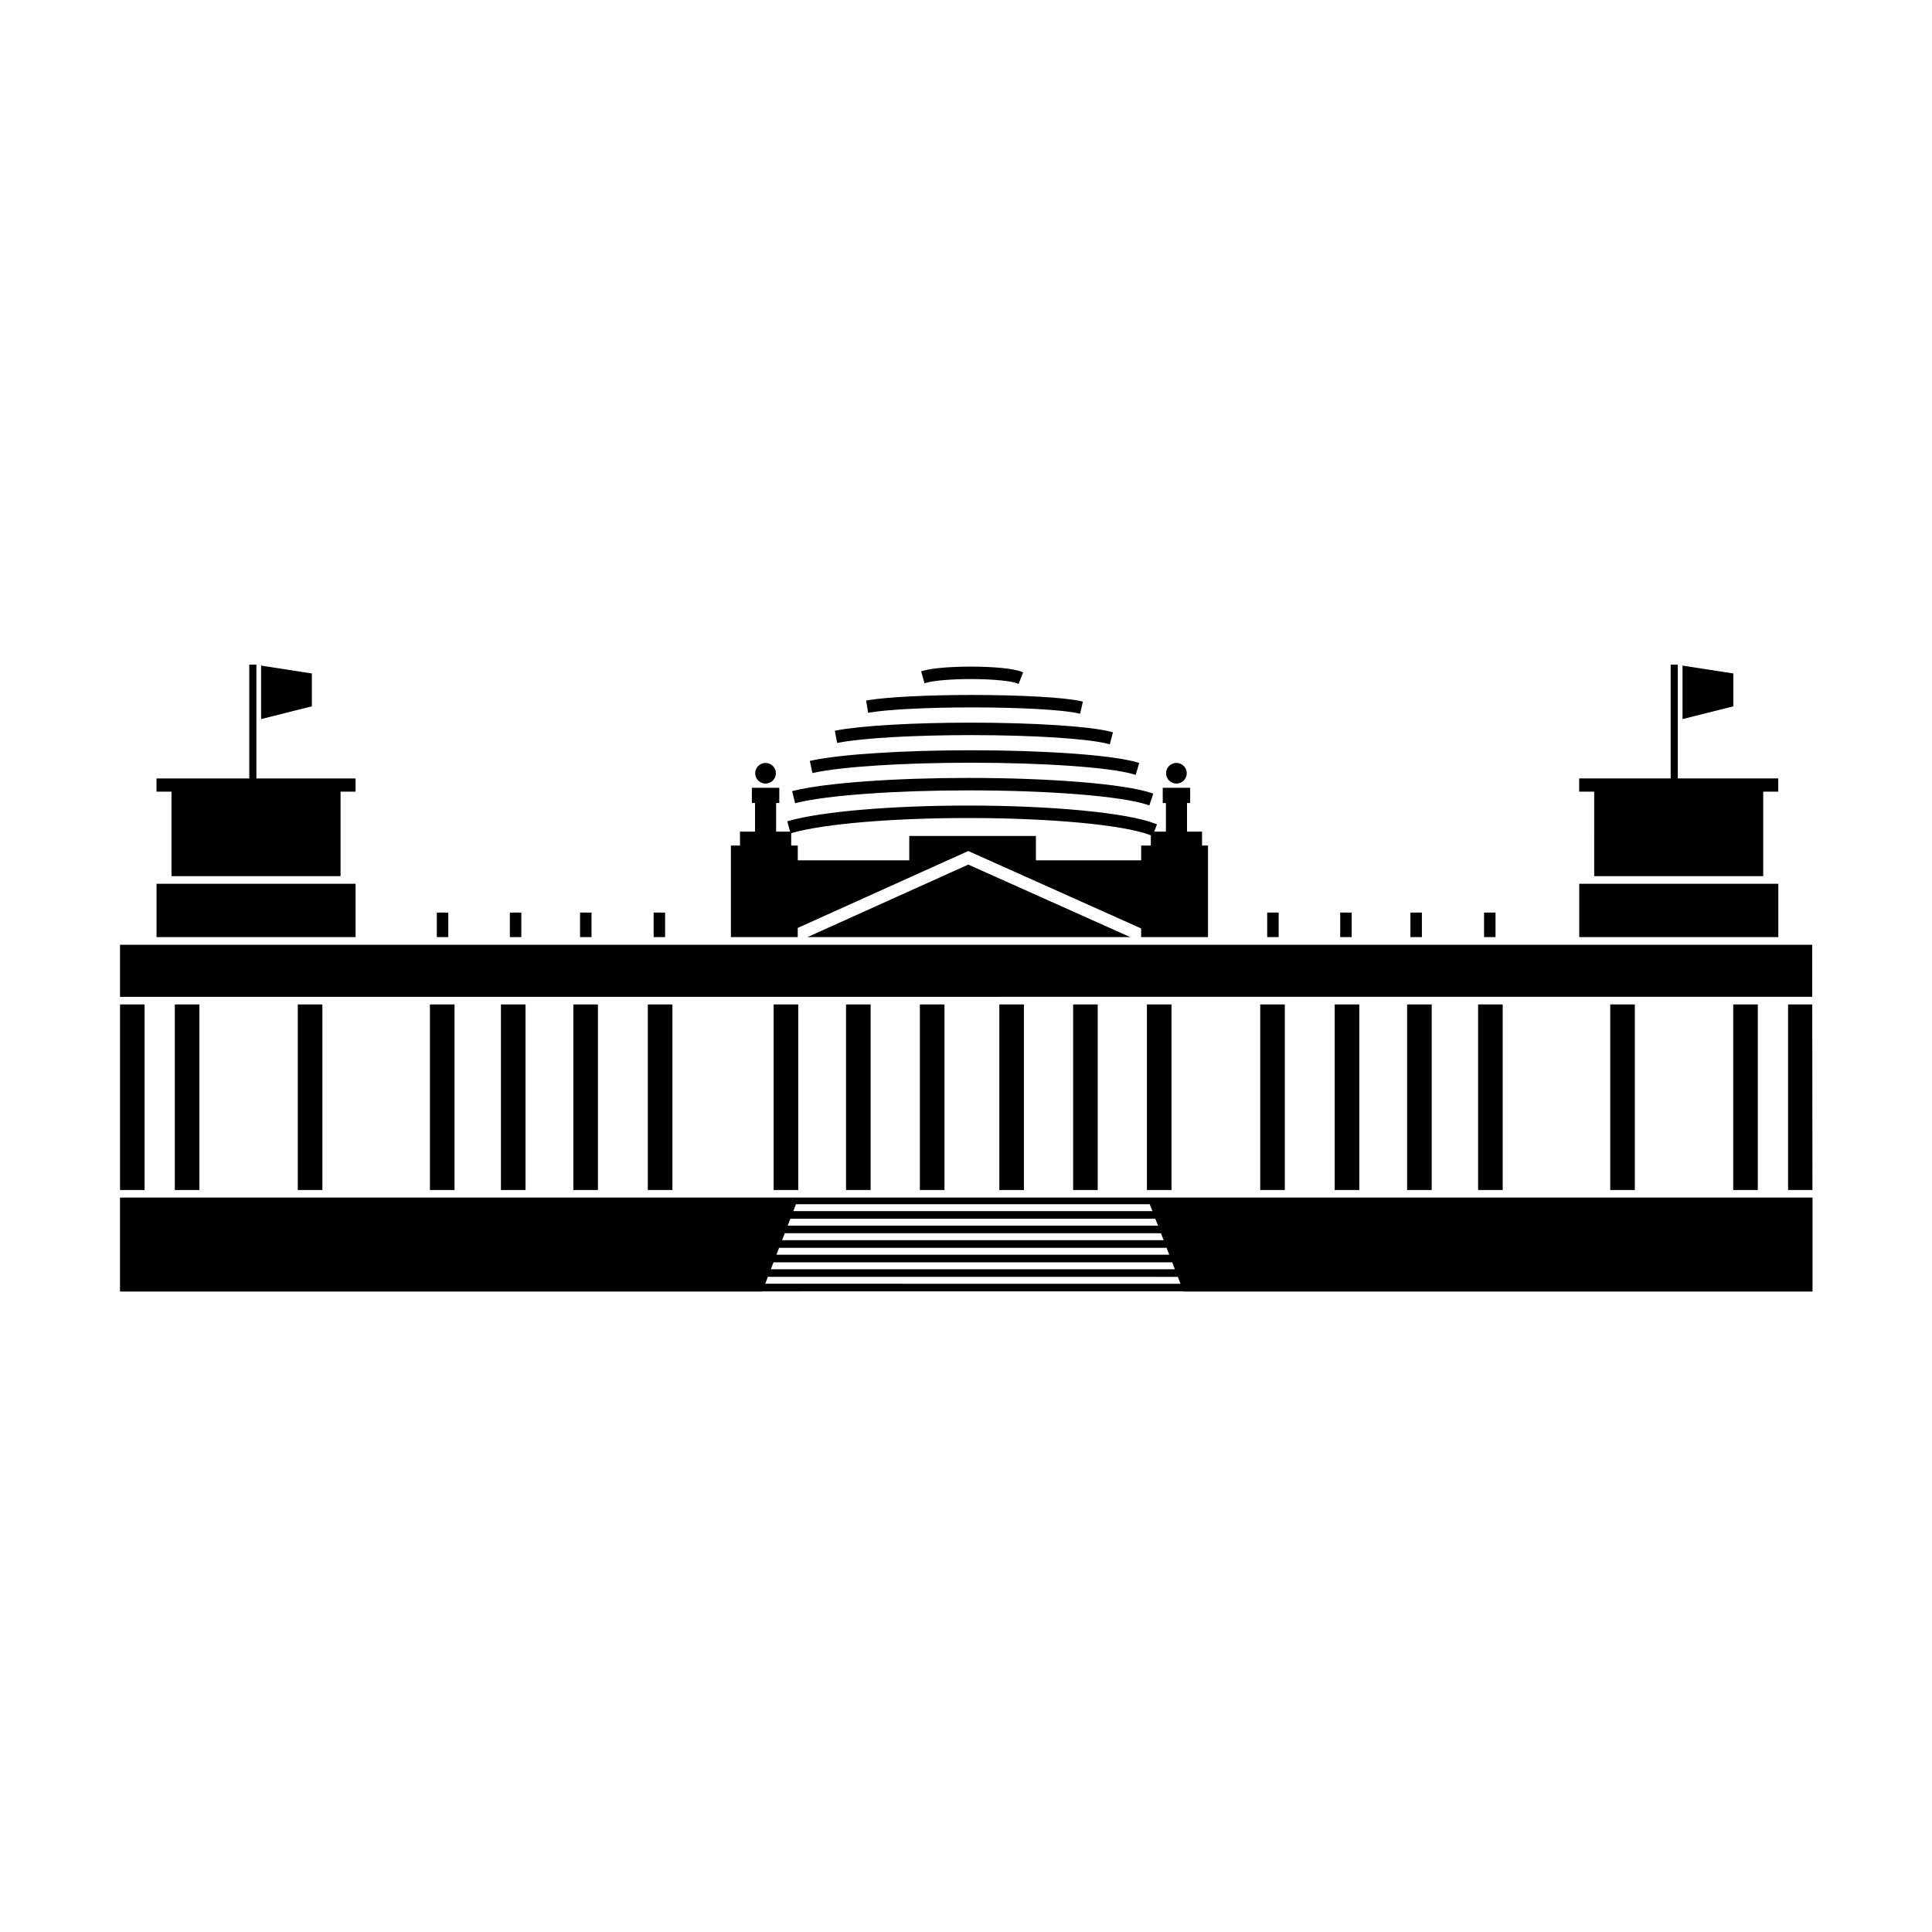 <?xml version="1.0" encoding="UTF-8"?>
<!-- Uploaded to: ICON Repo, www.iconrepo.com, Generator: ICON Repo Mixer Tools -->
<svg fill="#000000" width="800px" height="800px" version="1.1" viewBox="144 144 512 512" xmlns="http://www.w3.org/2000/svg">
 <path d="m566.48 353.79h-3.981v-3.496h24.25v-30.156h1.883v30.156h26.621v3.496h-3.981v22.395h-44.793zm-219.61-2.137c1.516 0 2.742-1.223 2.742-2.734s-1.223-2.734-2.742-2.734c-1.508 0-2.731 1.223-2.731 2.734s1.223 2.734 2.731 2.734zm108.89 0c1.516 0 2.742-1.223 2.742-2.734s-1.223-2.734-2.742-2.734c-1.516 0-2.742 1.223-2.742 2.734s1.23 2.734 2.742 2.734zm-229.11-29.184-13.457-2.082v14.176l13.457-3.375zm376.7 0-13.461-2.082v14.176l13.461-3.375zm-101.14 69.871v-6.504h-3.039v6.504zm-146.8 0v-2.434l45.191-20.379 45.812 20.516v2.301h17.719v-24.262h-1.578v-3.688h-3.984v-7.586h0.836v-4.031h-7.266v4.031h0.836v7.586h-3.992v3.688h-2.57v3.918h-27.891v-6.461h-33.562v6.457h-29.543v-3.918h-1.742v-3.688h-3.996v-7.586h0.84v-4.031h-7.269v4.031h0.84v7.586h-3.988v3.688h-2.41v24.262zm127.45 0v-6.504h-3.039v6.504zm132.41 0v-14.137h-52.754v14.137zm-94.453 0v-6.504h-3.039v6.504zm19.512 0v-6.504h-3.039v6.504zm-258.17 0v-6.504h-3.039v6.504zm-43.926 0v-14.137h-52.75v14.137zm24.57 0v-6.504h-3.039v6.504zm37.957 0v-6.504h-3.039v6.504zm142.77 0-42.926-19.215-42.613 19.215zm-123.27 0v-6.504h-3.039v6.504zm304.08 69.039v24.895l-166.7-0.004-0.023-0.047-111.61 0.004-0.016 0.047-170.19-0.004v-24.898h448.54zm-270.1 3.586h95.164l-0.711-1.832h-93.754zm-1.496 3.848h98.152l-0.719-1.832h-96.719zm-1.48 3.844h101.12l-0.711-1.832h-99.703zm-1.496 3.856h104.1l-0.707-1.832h-102.69zm-1.492 3.848h107.09l-0.711-1.832h-105.66zm108.58 3.848-0.711-1.832-108.64-0.004-0.711 1.832zm-267.4-108.02h44.797v-22.395h3.977v-3.496h-26.277v-30.156h-1.891v30.156h-24.582v3.496h3.969v22.395zm259.96-10.656 1.203-3.066-0.516-0.203c-7.301-2.863-27.234-4.785-49.602-4.785-20.148 0-38.734 1.582-47.344 4.035l-0.527 0.152 0.898 3.176 0.535-0.152c8.344-2.371 26.574-3.91 46.441-3.91 21.98 0 41.434 1.828 48.395 4.555zm-0.828-8.09 1.047-3.129-0.527-0.176c-7.125-2.383-26.582-3.984-48.422-3.984-19.672 0-37.812 1.32-46.215 3.367l-0.543 0.133 0.781 3.203 0.535-0.133c8.168-1.984 26.012-3.269 45.445-3.269 21.508 0 40.547 1.531 47.375 3.812zm-3.613-8.094 0.934-3.164-0.535-0.156c-6.488-1.918-24.219-3.203-44.102-3.203-17.922 0-34.449 1.062-42.113 2.707l-0.543 0.117 0.695 3.223 0.535-0.117c7.461-1.598 23.719-2.629 41.422-2.629 19.609 0 36.953 1.234 43.172 3.066zm-6.867-8.094 0.84-3.188-0.535-0.141c-5.473-1.445-20.414-2.418-37.16-2.418-15.086 0-29.008 0.801-35.477 2.047l-0.543 0.105 0.629 3.238 0.543-0.105c6.277-1.203 19.957-1.984 34.848-1.984 16.504 0 31.102 0.926 36.32 2.312zm-7.863-8.102 0.734-3.215-0.543-0.125c-4.258-0.984-15.844-1.641-28.844-1.641-11.703 0-22.504 0.543-27.52 1.387l-0.543 0.09 0.543 3.25 0.551-0.09c4.863-0.812 15.445-1.34 26.965-1.34 12.766 0 24.066 0.629 28.109 1.562zm-16.305-7.894 1.199-3.074-0.516-0.203c-2.062-0.805-7.301-1.324-13.34-1.324-5.426 0-10.262 0.418-12.645 1.094l-0.527 0.152 0.898 3.176 0.535-0.152c2.074-0.59 6.68-0.973 11.742-0.973 6.133 0 10.746 0.555 12.133 1.098zm-156 84.93v49.172h6.519v-49.172zm38 0v49.172h6.519v-49.172zm72.27 0v49.172h6.519v-49.172zm-19.184 0v49.172h6.519v-49.172zm-33.344 0v49.172h6.516v-49.172zm-38.93 0v49.172h6.519v-49.172zm-100.94 0v49.172h6.504v-49.172zm448.45-2.019-0.016-13.801-448.44 0.004v13.801zm-401.34 2.019v49.172h6.519v-49.172zm-32.59 0v49.172h6.516v-49.172zm412.99 0v49.172h6.519v-49.172zm-105.61 0v49.172h6.519v-49.172zm19.188 0v49.172h6.516v-49.172zm18.812 0v49.172h6.519v-49.172zm82.148 0v49.172h6.457l-0.047-49.172zm-47.129 0v49.172h6.519v-49.172zm-142.34 0v49.172h6.516v-49.172zm49.582 0v49.172h6.516v-49.172zm-90.195 0v49.172h6.519v-49.172zm21.055 0v49.172h6.516v-49.172zm39.113 0v49.172h6.516v-49.172z"/>
</svg>